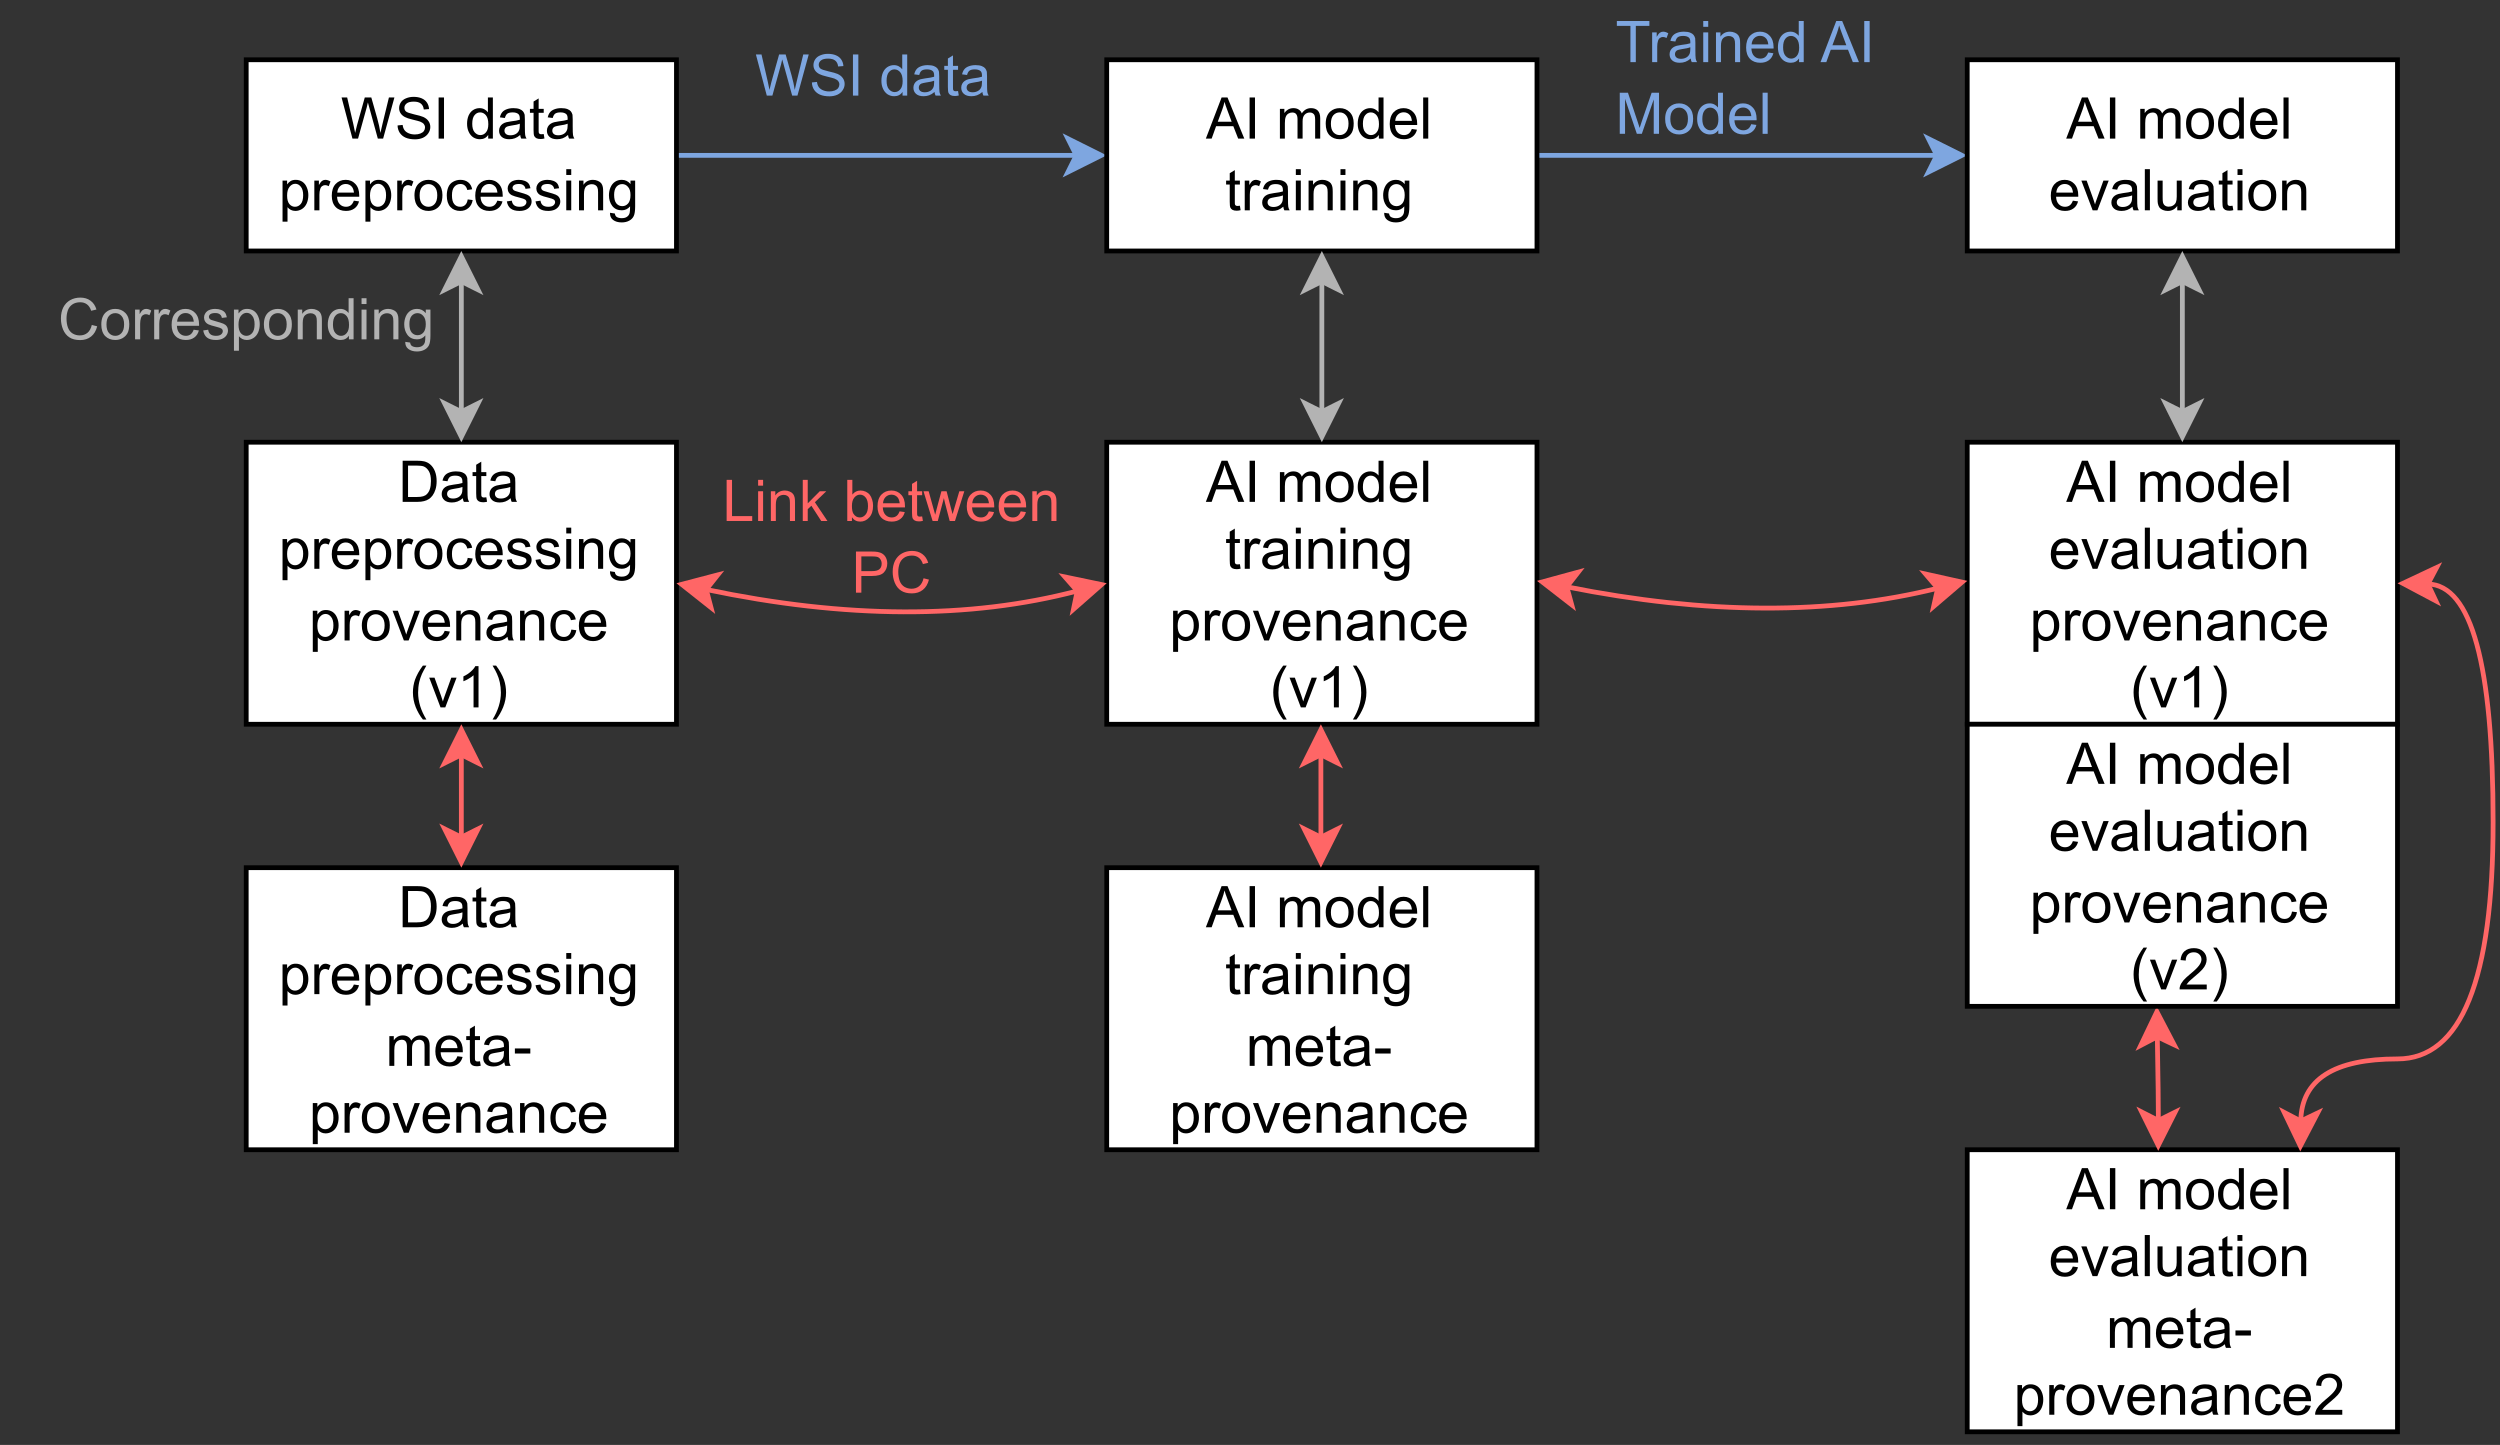 <?xml version="1.0" encoding="UTF-8"?>
<svg xmlns="http://www.w3.org/2000/svg" xmlns:xlink="http://www.w3.org/1999/xlink" width="377.04pt" height="217.92pt" viewBox="0 0 377.04 217.92" version="1.1">
<rect x="0" y="0" width="377.04" height="217.92" fill="#333333" stroke="none"/>
<defs>
<g>
<symbol overflow="visible" id="glyph0-0">
<path style="stroke:none;" d=""/>
</symbol>
<symbol overflow="visible" id="glyph0-1">
<path style="stroke:none;" d="M 0.672 0 L 0.672 -6.203 L 2.797 -6.203 C 3.285 -6.203 3.656 -6.172 3.906 -6.109 C 4.258 -6.023 4.562 -5.875 4.812 -5.656 C 5.133 -5.383 5.379 -5.031 5.547 -4.594 C 5.711 -4.164 5.797 -3.676 5.797 -3.125 C 5.797 -2.656 5.738 -2.238 5.625 -1.875 C 5.508 -1.508 5.363 -1.207 5.188 -0.969 C 5.02 -0.738 4.832 -0.555 4.625 -0.422 C 4.426 -0.285 4.18 -0.18 3.891 -0.109 C 3.609 -0.035 3.281 0 2.906 0 Z M 1.484 -0.734 L 2.812 -0.734 C 3.219 -0.734 3.535 -0.77 3.766 -0.844 C 4.004 -0.914 4.191 -1.023 4.328 -1.172 C 4.523 -1.359 4.676 -1.613 4.781 -1.938 C 4.883 -2.27 4.938 -2.672 4.938 -3.141 C 4.938 -3.785 4.832 -4.281 4.625 -4.625 C 4.414 -4.977 4.156 -5.219 3.844 -5.344 C 3.625 -5.426 3.273 -5.469 2.797 -5.469 L 1.484 -5.469 Z M 1.484 -0.734 "/>
</symbol>
<symbol overflow="visible" id="glyph0-2">
<path style="stroke:none;" d="M 3.5 -0.547 C 3.219 -0.305 2.945 -0.141 2.688 -0.047 C 2.426 0.047 2.145 0.094 1.844 0.094 C 1.352 0.094 0.973 -0.023 0.703 -0.266 C 0.441 -0.504 0.312 -0.812 0.312 -1.188 C 0.312 -1.406 0.359 -1.602 0.453 -1.781 C 0.555 -1.969 0.688 -2.113 0.844 -2.219 C 1.008 -2.332 1.195 -2.414 1.406 -2.469 C 1.551 -2.508 1.773 -2.551 2.078 -2.594 C 2.691 -2.664 3.145 -2.75 3.438 -2.844 C 3.438 -2.945 3.438 -3.016 3.438 -3.047 C 3.438 -3.359 3.363 -3.578 3.219 -3.703 C 3.031 -3.867 2.742 -3.953 2.359 -3.953 C 2.004 -3.953 1.738 -3.891 1.562 -3.766 C 1.395 -3.641 1.27 -3.422 1.188 -3.109 L 0.438 -3.203 C 0.508 -3.523 0.625 -3.781 0.781 -3.969 C 0.938 -4.164 1.16 -4.316 1.453 -4.422 C 1.742 -4.535 2.082 -4.594 2.469 -4.594 C 2.852 -4.594 3.164 -4.547 3.406 -4.453 C 3.645 -4.359 3.816 -4.242 3.922 -4.109 C 4.035 -3.973 4.117 -3.801 4.172 -3.594 C 4.191 -3.469 4.203 -3.234 4.203 -2.891 L 4.203 -1.875 C 4.203 -1.164 4.219 -0.719 4.25 -0.531 C 4.281 -0.352 4.348 -0.176 4.453 0 L 3.656 0 C 3.57 -0.156 3.52 -0.336 3.5 -0.547 Z M 3.438 -2.25 C 3.156 -2.133 2.738 -2.039 2.188 -1.969 C 1.875 -1.914 1.648 -1.863 1.516 -1.812 C 1.391 -1.758 1.289 -1.676 1.219 -1.562 C 1.156 -1.457 1.125 -1.336 1.125 -1.203 C 1.125 -1.004 1.195 -0.836 1.344 -0.703 C 1.5 -0.566 1.727 -0.5 2.031 -0.5 C 2.32 -0.5 2.582 -0.562 2.812 -0.688 C 3.039 -0.812 3.207 -0.988 3.312 -1.219 C 3.395 -1.383 3.438 -1.633 3.438 -1.969 Z M 3.438 -2.25 "/>
</symbol>
<symbol overflow="visible" id="glyph0-3">
<path style="stroke:none;" d="M 2.234 -0.688 L 2.344 -0.016 C 2.125 0.035 1.93 0.062 1.766 0.062 C 1.492 0.062 1.281 0.02 1.125 -0.062 C 0.969 -0.156 0.859 -0.27 0.797 -0.406 C 0.734 -0.551 0.703 -0.852 0.703 -1.312 L 0.703 -3.891 L 0.156 -3.891 L 0.156 -4.484 L 0.703 -4.484 L 0.703 -5.594 L 1.469 -6.062 L 1.469 -4.484 L 2.234 -4.484 L 2.234 -3.891 L 1.469 -3.891 L 1.469 -1.266 C 1.469 -1.055 1.477 -0.922 1.5 -0.859 C 1.531 -0.797 1.578 -0.742 1.641 -0.703 C 1.703 -0.672 1.785 -0.656 1.891 -0.656 C 1.984 -0.656 2.098 -0.664 2.234 -0.688 Z M 2.234 -0.688 "/>
</symbol>
<symbol overflow="visible" id="glyph0-4">
<path style="stroke:none;" d="M 0.578 1.719 L 0.578 -4.484 L 1.266 -4.484 L 1.266 -3.906 C 1.43 -4.133 1.613 -4.305 1.812 -4.422 C 2.02 -4.535 2.27 -4.594 2.562 -4.594 C 2.945 -4.594 3.285 -4.492 3.578 -4.297 C 3.867 -4.098 4.086 -3.816 4.234 -3.453 C 4.391 -3.098 4.469 -2.707 4.469 -2.281 C 4.469 -1.82 4.383 -1.406 4.219 -1.031 C 4.051 -0.664 3.812 -0.383 3.5 -0.188 C 3.188 0 2.859 0.094 2.516 0.094 C 2.254 0.094 2.023 0.039 1.828 -0.062 C 1.629 -0.164 1.461 -0.301 1.328 -0.469 L 1.328 1.719 Z M 1.266 -2.219 C 1.266 -1.645 1.379 -1.219 1.609 -0.938 C 1.848 -0.664 2.129 -0.531 2.453 -0.531 C 2.797 -0.531 3.086 -0.672 3.328 -0.953 C 3.566 -1.234 3.688 -1.676 3.688 -2.281 C 3.688 -2.852 3.566 -3.281 3.328 -3.562 C 3.098 -3.852 2.82 -4 2.5 -4 C 2.164 -4 1.875 -3.844 1.625 -3.531 C 1.383 -3.227 1.266 -2.789 1.266 -2.219 Z M 1.266 -2.219 "/>
</symbol>
<symbol overflow="visible" id="glyph0-5">
<path style="stroke:none;" d="M 0.562 0 L 0.562 -4.484 L 1.25 -4.484 L 1.25 -3.812 C 1.426 -4.125 1.586 -4.332 1.734 -4.438 C 1.879 -4.539 2.039 -4.594 2.219 -4.594 C 2.477 -4.594 2.738 -4.508 3 -4.344 L 2.734 -3.641 C 2.547 -3.742 2.363 -3.797 2.188 -3.797 C 2.02 -3.797 1.867 -3.742 1.734 -3.641 C 1.598 -3.547 1.504 -3.41 1.453 -3.234 C 1.367 -2.961 1.328 -2.664 1.328 -2.344 L 1.328 0 Z M 0.562 0 "/>
</symbol>
<symbol overflow="visible" id="glyph0-6">
<path style="stroke:none;" d="M 3.641 -1.453 L 4.422 -1.344 C 4.305 -0.883 4.078 -0.531 3.734 -0.281 C 3.398 -0.031 2.973 0.094 2.453 0.094 C 1.797 0.094 1.273 -0.102 0.891 -0.5 C 0.504 -0.906 0.312 -1.473 0.312 -2.203 C 0.312 -2.961 0.504 -3.551 0.891 -3.969 C 1.285 -4.383 1.789 -4.594 2.406 -4.594 C 3.008 -4.594 3.5 -4.383 3.875 -3.969 C 4.258 -3.562 4.453 -2.988 4.453 -2.25 C 4.453 -2.207 4.453 -2.141 4.453 -2.047 L 1.109 -2.047 C 1.129 -1.555 1.266 -1.18 1.516 -0.922 C 1.766 -0.66 2.078 -0.531 2.453 -0.531 C 2.734 -0.531 2.973 -0.602 3.172 -0.75 C 3.367 -0.895 3.523 -1.129 3.641 -1.453 Z M 1.141 -2.672 L 3.656 -2.672 C 3.613 -3.047 3.516 -3.332 3.359 -3.531 C 3.117 -3.82 2.805 -3.969 2.422 -3.969 C 2.066 -3.969 1.77 -3.848 1.531 -3.609 C 1.301 -3.379 1.172 -3.066 1.141 -2.672 Z M 1.141 -2.672 "/>
</symbol>
<symbol overflow="visible" id="glyph0-7">
<path style="stroke:none;" d="M 0.281 -2.25 C 0.281 -3.07 0.516 -3.688 0.984 -4.094 C 1.367 -4.426 1.836 -4.594 2.391 -4.594 C 3.004 -4.594 3.508 -4.391 3.906 -3.984 C 4.301 -3.578 4.5 -3.02 4.5 -2.312 C 4.5 -1.727 4.41 -1.27 4.234 -0.938 C 4.055 -0.613 3.801 -0.359 3.469 -0.172 C 3.145 0.004 2.785 0.094 2.391 0.094 C 1.766 0.094 1.254 -0.102 0.859 -0.5 C 0.473 -0.906 0.281 -1.488 0.281 -2.25 Z M 1.062 -2.25 C 1.062 -1.664 1.188 -1.234 1.438 -0.953 C 1.695 -0.672 2.016 -0.531 2.391 -0.531 C 2.766 -0.531 3.078 -0.672 3.328 -0.953 C 3.586 -1.242 3.719 -1.68 3.719 -2.266 C 3.719 -2.828 3.586 -3.25 3.328 -3.531 C 3.078 -3.812 2.766 -3.953 2.391 -3.953 C 2.016 -3.953 1.695 -3.812 1.438 -3.531 C 1.188 -3.25 1.062 -2.82 1.062 -2.25 Z M 1.062 -2.25 "/>
</symbol>
<symbol overflow="visible" id="glyph0-8">
<path style="stroke:none;" d="M 3.5 -1.641 L 4.25 -1.547 C 4.164 -1.035 3.953 -0.633 3.609 -0.344 C 3.273 -0.051 2.863 0.094 2.375 0.094 C 1.758 0.094 1.266 -0.102 0.891 -0.5 C 0.523 -0.906 0.344 -1.484 0.344 -2.234 C 0.344 -2.711 0.422 -3.133 0.578 -3.5 C 0.734 -3.863 0.977 -4.133 1.312 -4.312 C 1.645 -4.5 2.004 -4.594 2.391 -4.594 C 2.867 -4.594 3.266 -4.469 3.578 -4.219 C 3.891 -3.969 4.086 -3.617 4.172 -3.172 L 3.438 -3.062 C 3.363 -3.363 3.238 -3.586 3.062 -3.734 C 2.883 -3.891 2.664 -3.969 2.406 -3.969 C 2.031 -3.969 1.723 -3.828 1.484 -3.547 C 1.242 -3.273 1.125 -2.844 1.125 -2.25 C 1.125 -1.645 1.238 -1.207 1.469 -0.938 C 1.695 -0.664 2 -0.531 2.375 -0.531 C 2.664 -0.531 2.91 -0.617 3.109 -0.797 C 3.316 -0.984 3.445 -1.266 3.5 -1.641 Z M 3.5 -1.641 "/>
</symbol>
<symbol overflow="visible" id="glyph0-9">
<path style="stroke:none;" d="M 0.266 -1.344 L 1.016 -1.453 C 1.055 -1.148 1.172 -0.922 1.359 -0.766 C 1.555 -0.609 1.832 -0.531 2.188 -0.531 C 2.531 -0.531 2.785 -0.598 2.953 -0.734 C 3.129 -0.879 3.219 -1.047 3.219 -1.234 C 3.219 -1.41 3.141 -1.547 2.984 -1.641 C 2.879 -1.711 2.617 -1.801 2.203 -1.906 C 1.648 -2.039 1.266 -2.16 1.047 -2.266 C 0.836 -2.367 0.676 -2.508 0.562 -2.688 C 0.445 -2.875 0.391 -3.078 0.391 -3.297 C 0.391 -3.492 0.438 -3.676 0.531 -3.844 C 0.625 -4.02 0.75 -4.164 0.906 -4.281 C 1.02 -4.363 1.176 -4.438 1.375 -4.5 C 1.582 -4.562 1.805 -4.594 2.047 -4.594 C 2.398 -4.594 2.707 -4.539 2.969 -4.438 C 3.238 -4.332 3.438 -4.191 3.562 -4.016 C 3.688 -3.848 3.773 -3.617 3.828 -3.328 L 3.078 -3.234 C 3.047 -3.461 2.945 -3.641 2.781 -3.766 C 2.625 -3.898 2.395 -3.969 2.094 -3.969 C 1.75 -3.969 1.5 -3.91 1.344 -3.797 C 1.195 -3.68 1.125 -3.547 1.125 -3.391 C 1.125 -3.285 1.156 -3.195 1.219 -3.125 C 1.281 -3.039 1.379 -2.973 1.516 -2.922 C 1.586 -2.891 1.812 -2.82 2.188 -2.719 C 2.727 -2.57 3.102 -2.453 3.312 -2.359 C 3.52 -2.273 3.688 -2.145 3.812 -1.969 C 3.938 -1.789 4 -1.57 4 -1.312 C 4 -1.062 3.922 -0.82 3.766 -0.594 C 3.617 -0.375 3.406 -0.203 3.125 -0.078 C 2.852 0.035 2.539 0.094 2.188 0.094 C 1.602 0.094 1.156 -0.023 0.844 -0.266 C 0.539 -0.504 0.348 -0.863 0.266 -1.344 Z M 0.266 -1.344 "/>
</symbol>
<symbol overflow="visible" id="glyph0-10">
<path style="stroke:none;" d="M 0.578 -5.328 L 0.578 -6.203 L 1.328 -6.203 L 1.328 -5.328 Z M 0.578 0 L 0.578 -4.484 L 1.328 -4.484 L 1.328 0 Z M 0.578 0 "/>
</symbol>
<symbol overflow="visible" id="glyph0-11">
<path style="stroke:none;" d="M 0.578 0 L 0.578 -4.484 L 1.25 -4.484 L 1.25 -3.844 C 1.582 -4.344 2.062 -4.594 2.688 -4.594 C 2.957 -4.594 3.203 -4.539 3.422 -4.438 C 3.648 -4.344 3.82 -4.219 3.938 -4.062 C 4.051 -3.906 4.129 -3.719 4.172 -3.5 C 4.203 -3.352 4.219 -3.109 4.219 -2.766 L 4.219 0 L 3.453 0 L 3.453 -2.734 C 3.453 -3.047 3.422 -3.273 3.359 -3.422 C 3.305 -3.578 3.203 -3.703 3.047 -3.797 C 2.898 -3.891 2.723 -3.938 2.516 -3.938 C 2.191 -3.938 1.91 -3.832 1.672 -3.625 C 1.441 -3.414 1.328 -3.023 1.328 -2.453 L 1.328 0 Z M 0.578 0 "/>
</symbol>
<symbol overflow="visible" id="glyph0-12">
<path style="stroke:none;" d="M 0.438 0.375 L 1.172 0.484 C 1.203 0.711 1.285 0.879 1.422 0.984 C 1.617 1.117 1.879 1.188 2.203 1.188 C 2.555 1.188 2.828 1.113 3.016 0.969 C 3.211 0.832 3.344 0.641 3.406 0.391 C 3.445 0.234 3.469 -0.094 3.469 -0.594 C 3.133 -0.195 2.719 0 2.219 0 C 1.602 0 1.125 -0.219 0.781 -0.656 C 0.445 -1.102 0.281 -1.641 0.281 -2.266 C 0.281 -2.691 0.359 -3.086 0.516 -3.453 C 0.672 -3.816 0.895 -4.098 1.188 -4.297 C 1.477 -4.492 1.82 -4.594 2.219 -4.594 C 2.75 -4.594 3.188 -4.379 3.531 -3.953 L 3.531 -4.484 L 4.234 -4.484 L 4.234 -0.609 C 4.234 0.086 4.16 0.582 4.016 0.875 C 3.879 1.164 3.656 1.395 3.344 1.562 C 3.031 1.738 2.648 1.828 2.203 1.828 C 1.672 1.828 1.238 1.703 0.906 1.453 C 0.582 1.211 0.426 0.852 0.438 0.375 Z M 1.062 -2.328 C 1.062 -1.734 1.176 -1.301 1.406 -1.031 C 1.645 -0.758 1.941 -0.625 2.297 -0.625 C 2.641 -0.625 2.93 -0.758 3.172 -1.031 C 3.41 -1.301 3.531 -1.723 3.531 -2.297 C 3.531 -2.848 3.406 -3.258 3.156 -3.531 C 2.914 -3.812 2.625 -3.953 2.281 -3.953 C 1.938 -3.953 1.645 -3.816 1.406 -3.547 C 1.176 -3.273 1.062 -2.867 1.062 -2.328 Z M 1.062 -2.328 "/>
</symbol>
<symbol overflow="visible" id="glyph0-13">
<path style="stroke:none;" d="M 1.812 0 L 0.109 -4.484 L 0.906 -4.484 L 1.875 -1.797 C 1.977 -1.504 2.078 -1.203 2.172 -0.891 C 2.234 -1.129 2.328 -1.414 2.453 -1.75 L 3.438 -4.484 L 4.234 -4.484 L 2.531 0 Z M 1.812 0 "/>
</symbol>
<symbol overflow="visible" id="glyph0-14">
<path style="stroke:none;" d="M 2.031 1.828 C 1.602 1.297 1.242 0.676 0.953 -0.031 C 0.672 -0.75 0.531 -1.488 0.531 -2.25 C 0.531 -2.914 0.633 -3.555 0.844 -4.172 C 1.102 -4.879 1.5 -5.586 2.031 -6.297 L 2.562 -6.297 C 2.227 -5.711 2.004 -5.297 1.891 -5.047 C 1.723 -4.66 1.586 -4.254 1.484 -3.828 C 1.367 -3.297 1.312 -2.766 1.312 -2.234 C 1.312 -0.879 1.727 0.473 2.562 1.828 Z M 2.031 1.828 "/>
</symbol>
<symbol overflow="visible" id="glyph0-15">
<path style="stroke:none;" d="M 3.219 0 L 2.469 0 L 2.469 -4.844 C 2.281 -4.676 2.035 -4.504 1.734 -4.328 C 1.441 -4.148 1.176 -4.02 0.938 -3.938 L 0.938 -4.672 C 1.363 -4.867 1.734 -5.109 2.047 -5.391 C 2.367 -5.672 2.598 -5.945 2.734 -6.219 L 3.219 -6.219 Z M 3.219 0 "/>
</symbol>
<symbol overflow="visible" id="glyph0-16">
<path style="stroke:none;" d="M 1.062 1.828 L 0.531 1.828 C 1.363 0.473 1.781 -0.879 1.781 -2.234 C 1.781 -2.766 1.723 -3.289 1.609 -3.812 C 1.516 -4.238 1.379 -4.645 1.203 -5.031 C 1.098 -5.289 0.875 -5.711 0.531 -6.297 L 1.062 -6.297 C 1.594 -5.586 1.988 -4.879 2.25 -4.172 C 2.457 -3.555 2.562 -2.914 2.562 -2.25 C 2.562 -1.488 2.414 -0.75 2.125 -0.031 C 1.832 0.676 1.477 1.297 1.062 1.828 Z M 1.062 1.828 "/>
</symbol>
<symbol overflow="visible" id="glyph0-17">
<path style="stroke:none;" d="M -0.016 0 L 2.359 -6.203 L 3.25 -6.203 L 5.781 0 L 4.859 0 L 4.125 -1.875 L 1.531 -1.875 L 0.859 0 Z M 1.781 -2.547 L 3.875 -2.547 L 3.234 -4.266 C 3.035 -4.785 2.891 -5.211 2.797 -5.547 C 2.711 -5.148 2.598 -4.754 2.453 -4.359 Z M 1.781 -2.547 "/>
</symbol>
<symbol overflow="visible" id="glyph0-18">
<path style="stroke:none;" d="M 0.812 0 L 0.812 -6.203 L 1.625 -6.203 L 1.625 0 Z M 0.812 0 "/>
</symbol>
<symbol overflow="visible" id="glyph0-19">
<path style="stroke:none;" d=""/>
</symbol>
<symbol overflow="visible" id="glyph0-20">
<path style="stroke:none;" d="M 0.578 0 L 0.578 -4.484 L 1.25 -4.484 L 1.25 -3.859 C 1.395 -4.078 1.582 -4.254 1.812 -4.391 C 2.051 -4.523 2.316 -4.594 2.609 -4.594 C 2.941 -4.594 3.211 -4.52 3.422 -4.375 C 3.641 -4.238 3.789 -4.047 3.875 -3.797 C 4.227 -4.328 4.691 -4.594 5.266 -4.594 C 5.711 -4.594 6.055 -4.469 6.297 -4.219 C 6.535 -3.969 6.656 -3.586 6.656 -3.078 L 6.656 0 L 5.891 0 L 5.891 -2.828 C 5.891 -3.129 5.863 -3.348 5.812 -3.484 C 5.77 -3.617 5.68 -3.727 5.547 -3.812 C 5.422 -3.895 5.27 -3.938 5.094 -3.938 C 4.781 -3.938 4.52 -3.828 4.312 -3.609 C 4.102 -3.398 4 -3.066 4 -2.609 L 4 0 L 3.234 0 L 3.234 -2.922 C 3.234 -3.254 3.172 -3.504 3.047 -3.672 C 2.922 -3.848 2.719 -3.938 2.438 -3.938 C 2.227 -3.938 2.031 -3.879 1.844 -3.766 C 1.664 -3.648 1.535 -3.484 1.453 -3.266 C 1.367 -3.047 1.328 -2.734 1.328 -2.328 L 1.328 0 Z M 0.578 0 "/>
</symbol>
<symbol overflow="visible" id="glyph0-21">
<path style="stroke:none;" d="M 3.484 0 L 3.484 -0.562 C 3.203 -0.125 2.785 0.094 2.234 0.094 C 1.867 0.094 1.535 0 1.234 -0.188 C 0.941 -0.383 0.711 -0.66 0.547 -1.016 C 0.379 -1.367 0.297 -1.773 0.297 -2.234 C 0.297 -2.68 0.367 -3.086 0.516 -3.453 C 0.672 -3.816 0.895 -4.098 1.188 -4.297 C 1.488 -4.492 1.82 -4.594 2.188 -4.594 C 2.457 -4.594 2.695 -4.535 2.906 -4.422 C 3.125 -4.305 3.301 -4.156 3.438 -3.969 L 3.438 -6.203 L 4.188 -6.203 L 4.188 0 Z M 1.078 -2.234 C 1.078 -1.66 1.195 -1.234 1.438 -0.953 C 1.688 -0.672 1.973 -0.531 2.297 -0.531 C 2.629 -0.531 2.91 -0.664 3.141 -0.938 C 3.379 -1.207 3.5 -1.617 3.5 -2.172 C 3.5 -2.785 3.379 -3.234 3.141 -3.516 C 2.898 -3.805 2.609 -3.953 2.266 -3.953 C 1.93 -3.953 1.648 -3.812 1.422 -3.531 C 1.191 -3.258 1.078 -2.828 1.078 -2.234 Z M 1.078 -2.234 "/>
</symbol>
<symbol overflow="visible" id="glyph0-22">
<path style="stroke:none;" d="M 0.547 0 L 0.547 -6.203 L 1.312 -6.203 L 1.312 0 Z M 0.547 0 "/>
</symbol>
<symbol overflow="visible" id="glyph0-23">
<path style="stroke:none;" d="M 3.516 0 L 3.516 -0.656 C 3.16 -0.156 2.688 0.094 2.094 0.094 C 1.82 0.094 1.57 0.047 1.344 -0.047 C 1.113 -0.148 0.941 -0.273 0.828 -0.422 C 0.723 -0.578 0.645 -0.77 0.594 -1 C 0.562 -1.145 0.547 -1.379 0.547 -1.703 L 0.547 -4.484 L 1.312 -4.484 L 1.312 -2 C 1.312 -1.602 1.328 -1.336 1.359 -1.203 C 1.41 -0.992 1.508 -0.832 1.656 -0.719 C 1.812 -0.602 2.004 -0.547 2.234 -0.547 C 2.461 -0.547 2.676 -0.602 2.875 -0.719 C 3.082 -0.844 3.227 -1.004 3.312 -1.203 C 3.395 -1.41 3.438 -1.703 3.438 -2.078 L 3.438 -4.484 L 4.188 -4.484 L 4.188 0 Z M 3.516 0 "/>
</symbol>
<symbol overflow="visible" id="glyph0-24">
<path style="stroke:none;" d="M 1.75 0 L 0.109 -6.203 L 0.953 -6.203 L 1.891 -2.141 C 1.992 -1.711 2.082 -1.285 2.156 -0.859 C 2.312 -1.523 2.406 -1.91 2.438 -2.016 L 3.609 -6.203 L 4.594 -6.203 L 5.484 -3.062 C 5.703 -2.281 5.863 -1.547 5.969 -0.859 C 6.051 -1.254 6.156 -1.707 6.281 -2.219 L 7.25 -6.203 L 8.078 -6.203 L 6.375 0 L 5.578 0 L 4.281 -4.719 C 4.164 -5.113 4.098 -5.359 4.078 -5.453 C 4.016 -5.16 3.957 -4.914 3.906 -4.719 L 2.594 0 Z M 1.75 0 "/>
</symbol>
<symbol overflow="visible" id="glyph0-25">
<path style="stroke:none;" d="M 0.391 -1.984 L 1.156 -2.062 C 1.195 -1.75 1.285 -1.492 1.422 -1.297 C 1.555 -1.098 1.766 -0.938 2.047 -0.812 C 2.328 -0.688 2.645 -0.625 3 -0.625 C 3.312 -0.625 3.586 -0.672 3.828 -0.766 C 4.066 -0.859 4.242 -0.984 4.359 -1.141 C 4.473 -1.305 4.531 -1.488 4.531 -1.688 C 4.531 -1.875 4.473 -2.039 4.359 -2.188 C 4.242 -2.332 4.055 -2.457 3.797 -2.562 C 3.629 -2.625 3.258 -2.723 2.688 -2.859 C 2.125 -2.992 1.727 -3.125 1.5 -3.25 C 1.207 -3.406 0.988 -3.598 0.844 -3.828 C 0.695 -4.055 0.625 -4.312 0.625 -4.594 C 0.625 -4.906 0.711 -5.195 0.891 -5.469 C 1.066 -5.738 1.328 -5.941 1.672 -6.078 C 2.016 -6.223 2.395 -6.297 2.812 -6.297 C 3.27 -6.297 3.672 -6.223 4.016 -6.078 C 4.367 -5.93 4.641 -5.711 4.828 -5.422 C 5.016 -5.141 5.117 -4.816 5.141 -4.453 L 4.344 -4.391 C 4.301 -4.785 4.156 -5.082 3.906 -5.281 C 3.664 -5.477 3.312 -5.578 2.844 -5.578 C 2.344 -5.578 1.977 -5.484 1.75 -5.297 C 1.531 -5.117 1.422 -4.906 1.422 -4.656 C 1.422 -4.426 1.5 -4.238 1.656 -4.094 C 1.812 -3.957 2.223 -3.812 2.891 -3.656 C 3.555 -3.508 4.016 -3.379 4.266 -3.266 C 4.629 -3.098 4.895 -2.883 5.062 -2.625 C 5.238 -2.375 5.328 -2.082 5.328 -1.75 C 5.328 -1.414 5.227 -1.102 5.031 -0.812 C 4.844 -0.52 4.57 -0.289 4.219 -0.125 C 3.863 0.031 3.469 0.109 3.031 0.109 C 2.469 0.109 1.992 0.023 1.609 -0.141 C 1.234 -0.305 0.938 -0.551 0.719 -0.875 C 0.508 -1.207 0.398 -1.578 0.391 -1.984 Z M 0.391 -1.984 "/>
</symbol>
<symbol overflow="visible" id="glyph0-26">
<path style="stroke:none;" d="M 0.641 0 L 0.641 -6.203 L 1.453 -6.203 L 1.453 -0.734 L 4.5 -0.734 L 4.5 0 Z M 0.641 0 "/>
</symbol>
<symbol overflow="visible" id="glyph0-27">
<path style="stroke:none;" d="M 0.578 0 L 0.578 -6.203 L 1.328 -6.203 L 1.328 -2.656 L 3.141 -4.484 L 4.125 -4.484 L 2.406 -2.828 L 4.297 0 L 3.359 0 L 1.875 -2.297 L 1.328 -1.781 L 1.328 0 Z M 0.578 0 "/>
</symbol>
<symbol overflow="visible" id="glyph0-28">
<path style="stroke:none;" d="M 1.266 0 L 0.562 0 L 0.562 -6.203 L 1.328 -6.203 L 1.328 -3.984 C 1.648 -4.391 2.062 -4.594 2.562 -4.594 C 2.832 -4.594 3.094 -4.535 3.344 -4.422 C 3.594 -4.305 3.797 -4.148 3.953 -3.953 C 4.109 -3.754 4.227 -3.508 4.312 -3.219 C 4.406 -2.938 4.453 -2.633 4.453 -2.312 C 4.453 -1.539 4.258 -0.945 3.875 -0.531 C 3.5 -0.113 3.047 0.094 2.516 0.094 C 1.984 0.094 1.566 -0.125 1.266 -0.562 Z M 1.266 -2.281 C 1.266 -1.738 1.336 -1.348 1.484 -1.109 C 1.723 -0.723 2.047 -0.531 2.453 -0.531 C 2.785 -0.531 3.07 -0.672 3.312 -0.953 C 3.562 -1.242 3.688 -1.676 3.688 -2.25 C 3.688 -2.832 3.566 -3.266 3.328 -3.547 C 3.098 -3.828 2.816 -3.969 2.484 -3.969 C 2.148 -3.969 1.863 -3.82 1.625 -3.531 C 1.383 -3.238 1.266 -2.82 1.266 -2.281 Z M 1.266 -2.281 "/>
</symbol>
<symbol overflow="visible" id="glyph0-29">
<path style="stroke:none;" d="M 1.406 0 L 0.031 -4.484 L 0.812 -4.484 L 1.531 -1.891 L 1.797 -0.938 C 1.805 -0.977 1.883 -1.285 2.031 -1.859 L 2.734 -4.484 L 3.516 -4.484 L 4.188 -1.891 L 4.422 -1.031 L 4.672 -1.891 L 5.438 -4.484 L 6.188 -4.484 L 4.781 0 L 3.984 0 L 3.281 -2.688 L 3.109 -3.453 L 2.188 0 Z M 1.406 0 "/>
</symbol>
<symbol overflow="visible" id="glyph0-30">
<path style="stroke:none;" d="M 0.672 0 L 0.672 -6.203 L 3 -6.203 C 3.414 -6.203 3.734 -6.18 3.953 -6.141 C 4.254 -6.086 4.504 -5.988 4.703 -5.844 C 4.91 -5.707 5.078 -5.508 5.203 -5.25 C 5.328 -4.988 5.391 -4.707 5.391 -4.406 C 5.391 -3.875 5.223 -3.426 4.891 -3.062 C 4.555 -2.695 3.953 -2.516 3.078 -2.516 L 1.484 -2.516 L 1.484 0 Z M 1.484 -3.25 L 3.094 -3.25 C 3.625 -3.25 4 -3.348 4.219 -3.547 C 4.438 -3.742 4.547 -4.02 4.547 -4.375 C 4.547 -4.633 4.477 -4.859 4.344 -5.047 C 4.219 -5.234 4.051 -5.352 3.844 -5.406 C 3.695 -5.445 3.441 -5.469 3.078 -5.469 L 1.484 -5.469 Z M 1.484 -3.25 "/>
</symbol>
<symbol overflow="visible" id="glyph0-31">
<path style="stroke:none;" d="M 5.094 -2.172 L 5.906 -1.969 C 5.738 -1.289 5.43 -0.773 4.984 -0.422 C 4.535 -0.066 3.988 0.109 3.344 0.109 C 2.676 0.109 2.133 -0.023 1.719 -0.297 C 1.301 -0.566 0.984 -0.957 0.766 -1.469 C 0.547 -1.988 0.438 -2.547 0.438 -3.141 C 0.438 -3.785 0.555 -4.348 0.797 -4.828 C 1.047 -5.305 1.395 -5.672 1.844 -5.922 C 2.301 -6.172 2.805 -6.297 3.359 -6.297 C 3.973 -6.297 4.488 -6.141 4.906 -5.828 C 5.332 -5.516 5.629 -5.07 5.797 -4.5 L 5 -4.312 C 4.852 -4.758 4.641 -5.082 4.359 -5.281 C 4.086 -5.488 3.75 -5.594 3.344 -5.594 C 2.863 -5.594 2.461 -5.477 2.141 -5.25 C 1.828 -5.031 1.602 -4.727 1.469 -4.344 C 1.344 -3.957 1.281 -3.562 1.281 -3.156 C 1.281 -2.625 1.352 -2.16 1.5 -1.766 C 1.656 -1.367 1.895 -1.07 2.219 -0.875 C 2.539 -0.688 2.895 -0.594 3.281 -0.594 C 3.738 -0.594 4.125 -0.723 4.438 -0.984 C 4.758 -1.254 4.977 -1.648 5.094 -2.172 Z M 5.094 -2.172 "/>
</symbol>
<symbol overflow="visible" id="glyph0-32">
<path style="stroke:none;" d="M 2.25 0 L 2.25 -5.469 L 0.203 -5.469 L 0.203 -6.203 L 5.109 -6.203 L 5.109 -5.469 L 3.062 -5.469 L 3.062 0 Z M 2.25 0 "/>
</symbol>
<symbol overflow="visible" id="glyph0-33">
<path style="stroke:none;" d="M 0.641 0 L 0.641 -6.203 L 1.875 -6.203 L 3.344 -1.812 C 3.477 -1.406 3.578 -1.098 3.641 -0.891 C 3.711 -1.117 3.82 -1.453 3.969 -1.891 L 5.453 -6.203 L 6.562 -6.203 L 6.562 0 L 5.766 0 L 5.766 -5.188 L 3.969 0 L 3.219 0 L 1.438 -5.281 L 1.438 0 Z M 0.641 0 "/>
</symbol>
<symbol overflow="visible" id="glyph0-34">
<path style="stroke:none;" d="M 0.281 -1.859 L 0.281 -2.625 L 2.609 -2.625 L 2.609 -1.859 Z M 0.281 -1.859 "/>
</symbol>
<symbol overflow="visible" id="glyph0-35">
<path style="stroke:none;" d="M 4.359 -0.734 L 4.359 0 L 0.266 0 C 0.254 -0.188 0.281 -0.363 0.344 -0.531 C 0.445 -0.812 0.613 -1.086 0.844 -1.359 C 1.082 -1.629 1.414 -1.941 1.844 -2.297 C 2.52 -2.848 2.973 -3.285 3.203 -3.609 C 3.441 -3.93 3.562 -4.234 3.562 -4.516 C 3.562 -4.816 3.453 -5.07 3.234 -5.281 C 3.023 -5.488 2.75 -5.594 2.406 -5.594 C 2.031 -5.594 1.734 -5.484 1.516 -5.266 C 1.297 -5.047 1.188 -4.738 1.188 -4.344 L 0.406 -4.422 C 0.457 -5.004 0.656 -5.445 1 -5.75 C 1.352 -6.062 1.828 -6.219 2.422 -6.219 C 3.016 -6.219 3.484 -6.051 3.828 -5.719 C 4.172 -5.395 4.344 -4.988 4.344 -4.5 C 4.344 -4.25 4.289 -4.004 4.188 -3.766 C 4.094 -3.523 3.926 -3.27 3.688 -3 C 3.457 -2.738 3.066 -2.379 2.516 -1.922 C 2.055 -1.535 1.766 -1.273 1.641 -1.141 C 1.516 -1.004 1.406 -0.867 1.312 -0.734 Z M 4.359 -0.734 "/>
</symbol>
</g>
<clipPath id="clip1">
  <path d="M 296 173 L 362 173 L 362 216.973 L 296 216.973 Z M 296 173 "/>
</clipPath>
<clipPath id="clip2">
  <path d="M 336 77 L 377 77 L 377 180 L 336 180 Z M 336 77 "/>
</clipPath>
<clipPath id="clip3">
  <path d="M 352 75 L 377 75 L 377 101 L 352 101 Z M 352 75 "/>
</clipPath>
</defs>
<g id="surface1">
<path style="fill-rule:nonzero;fill:rgb(100%,100%,100%);fill-opacity:1;stroke-width:1;stroke-linecap:butt;stroke-linejoin:miter;stroke:rgb(0%,0%,0%);stroke-opacity:1;stroke-miterlimit:4;" d="M 51.002 92.003 L 141.001 92.003 L 141.001 150.999 L 51.002 150.999 Z M 51.002 92.003 " transform="matrix(0.721,0,0,0.721,0.36,0.36)"/>
<g style="fill:rgb(0%,0%,0%);fill-opacity:1;">
  <use xlink:href="#glyph0-1" x="60.055" y="75.688"/>
  <use xlink:href="#glyph0-2" x="66.302" y="75.688"/>
  <use xlink:href="#glyph0-3" x="71.113" y="75.688"/>
  <use xlink:href="#glyph0-2" x="73.516" y="75.688"/>
</g>
<g style="fill:rgb(0%,0%,0%);fill-opacity:1;">
  <use xlink:href="#glyph0-4" x="42.034" y="85.78"/>
  <use xlink:href="#glyph0-5" x="46.845" y="85.78"/>
  <use xlink:href="#glyph0-6" x="49.725" y="85.78"/>
  <use xlink:href="#glyph0-4" x="54.536" y="85.78"/>
  <use xlink:href="#glyph0-5" x="59.347" y="85.78"/>
  <use xlink:href="#glyph0-7" x="62.227" y="85.78"/>
  <use xlink:href="#glyph0-8" x="67.038" y="85.78"/>
  <use xlink:href="#glyph0-6" x="71.363" y="85.78"/>
  <use xlink:href="#glyph0-9" x="76.174" y="85.78"/>
  <use xlink:href="#glyph0-9" x="80.499" y="85.78"/>
  <use xlink:href="#glyph0-10" x="84.824" y="85.78"/>
  <use xlink:href="#glyph0-11" x="86.746" y="85.78"/>
  <use xlink:href="#glyph0-12" x="91.557" y="85.78"/>
</g>
<g style="fill:rgb(0%,0%,0%);fill-opacity:1;">
  <use xlink:href="#glyph0-4" x="46.596" y="96.593"/>
  <use xlink:href="#glyph0-5" x="51.406" y="96.593"/>
  <use xlink:href="#glyph0-7" x="54.287" y="96.593"/>
  <use xlink:href="#glyph0-13" x="59.098" y="96.593"/>
  <use xlink:href="#glyph0-6" x="63.423" y="96.593"/>
  <use xlink:href="#glyph0-11" x="68.234" y="96.593"/>
  <use xlink:href="#glyph0-2" x="73.044" y="96.593"/>
  <use xlink:href="#glyph0-11" x="77.855" y="96.593"/>
  <use xlink:href="#glyph0-8" x="82.666" y="96.593"/>
  <use xlink:href="#glyph0-6" x="86.991" y="96.593"/>
</g>
<g style="fill:rgb(0%,0%,0%);fill-opacity:1;">
  <use xlink:href="#glyph0-14" x="61.745" y="106.684"/>
  <use xlink:href="#glyph0-13" x="64.625" y="106.684"/>
  <use xlink:href="#glyph0-15" x="68.95" y="106.684"/>
  <use xlink:href="#glyph0-16" x="73.761" y="106.684"/>
</g>
<path style="fill-rule:nonzero;fill:rgb(100%,100%,100%);fill-opacity:1;stroke-width:1;stroke-linecap:butt;stroke-linejoin:miter;stroke:rgb(0%,0%,0%);stroke-opacity:1;stroke-miterlimit:4;" d="M 231 92.003 L 320.999 92.003 L 320.999 150.999 L 231 150.999 Z M 231 92.003 " transform="matrix(0.721,0,0,0.721,0.36,0.36)"/>
<g style="fill:rgb(0%,0%,0%);fill-opacity:1;">
  <use xlink:href="#glyph0-17" x="181.877" y="75.688"/>
  <use xlink:href="#glyph0-18" x="187.647" y="75.688"/>
  <use xlink:href="#glyph0-19" x="190.05" y="75.688"/>
  <use xlink:href="#glyph0-20" x="192.453" y="75.688"/>
  <use xlink:href="#glyph0-7" x="199.659" y="75.688"/>
  <use xlink:href="#glyph0-21" x="204.47" y="75.688"/>
  <use xlink:href="#glyph0-6" x="209.28" y="75.688"/>
  <use xlink:href="#glyph0-22" x="214.091" y="75.688"/>
</g>
<g style="fill:rgb(0%,0%,0%);fill-opacity:1;">
  <use xlink:href="#glyph0-3" x="184.761" y="85.78"/>
  <use xlink:href="#glyph0-5" x="187.164" y="85.78"/>
  <use xlink:href="#glyph0-2" x="190.044" y="85.78"/>
  <use xlink:href="#glyph0-10" x="194.855" y="85.78"/>
  <use xlink:href="#glyph0-11" x="196.777" y="85.78"/>
  <use xlink:href="#glyph0-10" x="201.588" y="85.78"/>
  <use xlink:href="#glyph0-11" x="203.51" y="85.78"/>
  <use xlink:href="#glyph0-12" x="208.32" y="85.78"/>
</g>
<g style="fill:rgb(0%,0%,0%);fill-opacity:1;">
  <use xlink:href="#glyph0-4" x="176.347" y="96.593"/>
  <use xlink:href="#glyph0-5" x="181.158" y="96.593"/>
  <use xlink:href="#glyph0-7" x="184.038" y="96.593"/>
  <use xlink:href="#glyph0-13" x="188.849" y="96.593"/>
  <use xlink:href="#glyph0-6" x="193.174" y="96.593"/>
  <use xlink:href="#glyph0-11" x="197.985" y="96.593"/>
  <use xlink:href="#glyph0-2" x="202.796" y="96.593"/>
  <use xlink:href="#glyph0-11" x="207.606" y="96.593"/>
  <use xlink:href="#glyph0-8" x="212.417" y="96.593"/>
  <use xlink:href="#glyph0-6" x="216.742" y="96.593"/>
</g>
<g style="fill:rgb(0%,0%,0%);fill-opacity:1;">
  <use xlink:href="#glyph0-14" x="191.496" y="106.684"/>
  <use xlink:href="#glyph0-13" x="194.377" y="106.684"/>
  <use xlink:href="#glyph0-15" x="198.702" y="106.684"/>
  <use xlink:href="#glyph0-16" x="203.512" y="106.684"/>
</g>
<path style="fill-rule:nonzero;fill:rgb(100%,100%,100%);fill-opacity:1;stroke-width:1;stroke-linecap:butt;stroke-linejoin:miter;stroke:rgb(0%,0%,0%);stroke-opacity:1;stroke-miterlimit:4;" d="M 410.998 92.003 L 500.997 92.003 L 500.997 150.999 L 410.998 150.999 Z M 410.998 92.003 " transform="matrix(0.721,0,0,0.721,0.36,0.36)"/>
<g style="fill:rgb(0%,0%,0%);fill-opacity:1;">
  <use xlink:href="#glyph0-17" x="311.629" y="75.688"/>
  <use xlink:href="#glyph0-18" x="317.398" y="75.688"/>
  <use xlink:href="#glyph0-19" x="319.801" y="75.688"/>
  <use xlink:href="#glyph0-20" x="322.205" y="75.688"/>
  <use xlink:href="#glyph0-7" x="329.41" y="75.688"/>
  <use xlink:href="#glyph0-21" x="334.221" y="75.688"/>
  <use xlink:href="#glyph0-6" x="339.032" y="75.688"/>
  <use xlink:href="#glyph0-22" x="343.843" y="75.688"/>
</g>
<g style="fill:rgb(0%,0%,0%);fill-opacity:1;">
  <use xlink:href="#glyph0-6" x="308.982" y="85.78"/>
  <use xlink:href="#glyph0-13" x="313.793" y="85.78"/>
  <use xlink:href="#glyph0-2" x="318.118" y="85.78"/>
  <use xlink:href="#glyph0-22" x="322.928" y="85.78"/>
  <use xlink:href="#glyph0-23" x="324.85" y="85.78"/>
  <use xlink:href="#glyph0-2" x="329.661" y="85.78"/>
  <use xlink:href="#glyph0-3" x="334.472" y="85.78"/>
  <use xlink:href="#glyph0-10" x="336.875" y="85.78"/>
  <use xlink:href="#glyph0-7" x="338.797" y="85.78"/>
  <use xlink:href="#glyph0-11" x="343.608" y="85.78"/>
</g>
<g style="fill:rgb(0%,0%,0%);fill-opacity:1;">
  <use xlink:href="#glyph0-4" x="306.098" y="96.593"/>
  <use xlink:href="#glyph0-5" x="310.909" y="96.593"/>
  <use xlink:href="#glyph0-7" x="313.79" y="96.593"/>
  <use xlink:href="#glyph0-13" x="318.601" y="96.593"/>
  <use xlink:href="#glyph0-6" x="322.926" y="96.593"/>
  <use xlink:href="#glyph0-11" x="327.736" y="96.593"/>
  <use xlink:href="#glyph0-2" x="332.547" y="96.593"/>
  <use xlink:href="#glyph0-11" x="337.358" y="96.593"/>
  <use xlink:href="#glyph0-8" x="342.169" y="96.593"/>
  <use xlink:href="#glyph0-6" x="346.494" y="96.593"/>
</g>
<g style="fill:rgb(0%,0%,0%);fill-opacity:1;">
  <use xlink:href="#glyph0-14" x="321.247" y="106.684"/>
  <use xlink:href="#glyph0-13" x="324.128" y="106.684"/>
  <use xlink:href="#glyph0-15" x="328.453" y="106.684"/>
  <use xlink:href="#glyph0-16" x="333.264" y="106.684"/>
</g>
<path style="fill:none;stroke-width:1;stroke-linecap:butt;stroke-linejoin:miter;stroke:rgb(49.409%,65.099%,87.839%);stroke-opacity:1;stroke-miterlimit:10;" d="M 141.001 31.998 L 224.628 31.998 " transform="matrix(0.721,0,0,0.721,0.36,0.36)"/>
<path style="fill-rule:nonzero;fill:rgb(49.409%,65.099%,87.839%);fill-opacity:1;stroke-width:1;stroke-linecap:butt;stroke-linejoin:miter;stroke:rgb(49.409%,65.099%,87.839%);stroke-opacity:1;stroke-miterlimit:10;" d="M 229.879 31.998 L 222.883 35.499 L 224.628 31.998 L 222.883 28.503 Z M 229.879 31.998 " transform="matrix(0.721,0,0,0.721,0.36,0.36)"/>
<path style="fill-rule:nonzero;fill:rgb(100%,100%,100%);fill-opacity:1;stroke-width:1;stroke-linecap:butt;stroke-linejoin:miter;stroke:rgb(0%,0%,0%);stroke-opacity:1;stroke-miterlimit:4;" d="M 51.002 12.002 L 141.001 12.002 L 141.001 51.999 L 51.002 51.999 Z M 51.002 12.002 " transform="matrix(0.721,0,0,0.721,0.36,0.36)"/>
<g style="fill:rgb(0%,0%,0%);fill-opacity:1;">
  <use xlink:href="#glyph0-24" x="51.405" y="20.904"/>
  <use xlink:href="#glyph0-25" x="59.569" y="20.904"/>
  <use xlink:href="#glyph0-18" x="65.339" y="20.904"/>
  <use xlink:href="#glyph0-19" x="67.742" y="20.904"/>
  <use xlink:href="#glyph0-21" x="70.145" y="20.904"/>
  <use xlink:href="#glyph0-2" x="74.956" y="20.904"/>
  <use xlink:href="#glyph0-3" x="79.767" y="20.904"/>
  <use xlink:href="#glyph0-2" x="82.17" y="20.904"/>
</g>
<g style="fill:rgb(0%,0%,0%);fill-opacity:1;">
  <use xlink:href="#glyph0-4" x="42.034" y="31.717"/>
  <use xlink:href="#glyph0-5" x="46.845" y="31.717"/>
  <use xlink:href="#glyph0-6" x="49.725" y="31.717"/>
  <use xlink:href="#glyph0-4" x="54.536" y="31.717"/>
  <use xlink:href="#glyph0-5" x="59.347" y="31.717"/>
  <use xlink:href="#glyph0-7" x="62.227" y="31.717"/>
  <use xlink:href="#glyph0-8" x="67.038" y="31.717"/>
  <use xlink:href="#glyph0-6" x="71.363" y="31.717"/>
  <use xlink:href="#glyph0-9" x="76.174" y="31.717"/>
  <use xlink:href="#glyph0-9" x="80.499" y="31.717"/>
  <use xlink:href="#glyph0-10" x="84.824" y="31.717"/>
  <use xlink:href="#glyph0-11" x="86.746" y="31.717"/>
  <use xlink:href="#glyph0-12" x="91.557" y="31.717"/>
</g>
<path style="fill:none;stroke-width:1;stroke-linecap:butt;stroke-linejoin:miter;stroke:rgb(49.409%,65.099%,87.839%);stroke-opacity:1;stroke-miterlimit:10;" d="M 320.999 31.998 L 404.631 31.998 " transform="matrix(0.721,0,0,0.721,0.36,0.36)"/>
<path style="fill-rule:nonzero;fill:rgb(49.409%,65.099%,87.839%);fill-opacity:1;stroke-width:1;stroke-linecap:butt;stroke-linejoin:miter;stroke:rgb(49.409%,65.099%,87.839%);stroke-opacity:1;stroke-miterlimit:10;" d="M 409.882 31.998 L 402.881 35.499 L 404.631 31.998 L 402.881 28.503 Z M 409.882 31.998 " transform="matrix(0.721,0,0,0.721,0.36,0.36)"/>
<path style="fill-rule:nonzero;fill:rgb(100%,100%,100%);fill-opacity:1;stroke-width:1;stroke-linecap:butt;stroke-linejoin:miter;stroke:rgb(0%,0%,0%);stroke-opacity:1;stroke-miterlimit:4;" d="M 231 12.002 L 320.999 12.002 L 320.999 51.999 L 231 51.999 Z M 231 12.002 " transform="matrix(0.721,0,0,0.721,0.36,0.36)"/>
<g style="fill:rgb(0%,0%,0%);fill-opacity:1;">
  <use xlink:href="#glyph0-17" x="181.877" y="20.904"/>
  <use xlink:href="#glyph0-18" x="187.647" y="20.904"/>
  <use xlink:href="#glyph0-19" x="190.05" y="20.904"/>
  <use xlink:href="#glyph0-20" x="192.453" y="20.904"/>
  <use xlink:href="#glyph0-7" x="199.659" y="20.904"/>
  <use xlink:href="#glyph0-21" x="204.47" y="20.904"/>
  <use xlink:href="#glyph0-6" x="209.28" y="20.904"/>
  <use xlink:href="#glyph0-22" x="214.091" y="20.904"/>
</g>
<g style="fill:rgb(0%,0%,0%);fill-opacity:1;">
  <use xlink:href="#glyph0-3" x="184.761" y="31.717"/>
  <use xlink:href="#glyph0-5" x="187.164" y="31.717"/>
  <use xlink:href="#glyph0-2" x="190.044" y="31.717"/>
  <use xlink:href="#glyph0-10" x="194.855" y="31.717"/>
  <use xlink:href="#glyph0-11" x="196.777" y="31.717"/>
  <use xlink:href="#glyph0-10" x="201.588" y="31.717"/>
  <use xlink:href="#glyph0-11" x="203.51" y="31.717"/>
  <use xlink:href="#glyph0-12" x="208.32" y="31.717"/>
</g>
<path style="fill-rule:nonzero;fill:rgb(100%,100%,100%);fill-opacity:1;stroke-width:1;stroke-linecap:butt;stroke-linejoin:miter;stroke:rgb(0%,0%,0%);stroke-opacity:1;stroke-miterlimit:4;" d="M 410.998 12.002 L 500.997 12.002 L 500.997 51.999 L 410.998 51.999 Z M 410.998 12.002 " transform="matrix(0.721,0,0,0.721,0.36,0.36)"/>
<g style="fill:rgb(0%,0%,0%);fill-opacity:1;">
  <use xlink:href="#glyph0-17" x="311.629" y="20.904"/>
  <use xlink:href="#glyph0-18" x="317.398" y="20.904"/>
  <use xlink:href="#glyph0-19" x="319.801" y="20.904"/>
  <use xlink:href="#glyph0-20" x="322.205" y="20.904"/>
  <use xlink:href="#glyph0-7" x="329.41" y="20.904"/>
  <use xlink:href="#glyph0-21" x="334.221" y="20.904"/>
  <use xlink:href="#glyph0-6" x="339.032" y="20.904"/>
  <use xlink:href="#glyph0-22" x="343.843" y="20.904"/>
</g>
<g style="fill:rgb(0%,0%,0%);fill-opacity:1;">
  <use xlink:href="#glyph0-6" x="308.982" y="31.717"/>
  <use xlink:href="#glyph0-13" x="313.793" y="31.717"/>
  <use xlink:href="#glyph0-2" x="318.118" y="31.717"/>
  <use xlink:href="#glyph0-22" x="322.928" y="31.717"/>
  <use xlink:href="#glyph0-23" x="324.85" y="31.717"/>
  <use xlink:href="#glyph0-2" x="329.661" y="31.717"/>
  <use xlink:href="#glyph0-3" x="334.472" y="31.717"/>
  <use xlink:href="#glyph0-10" x="336.875" y="31.717"/>
  <use xlink:href="#glyph0-7" x="338.797" y="31.717"/>
  <use xlink:href="#glyph0-11" x="343.608" y="31.717"/>
</g>
<path style="fill:none;stroke-width:1;stroke-linecap:butt;stroke-linejoin:miter;stroke:rgb(70.2%,70.2%,70.2%);stroke-opacity:1;stroke-miterlimit:10;" d="M 96.002 58.372 L 96.002 85.63 " transform="matrix(0.721,0,0,0.721,0.36,0.36)"/>
<path style="fill-rule:nonzero;fill:rgb(70.2%,70.2%,70.2%);fill-opacity:1;stroke-width:1;stroke-linecap:butt;stroke-linejoin:miter;stroke:rgb(70.2%,70.2%,70.2%);stroke-opacity:1;stroke-miterlimit:10;" d="M 96.002 53.121 L 99.503 60.123 L 96.002 58.372 L 92.501 60.123 Z M 96.002 53.121 " transform="matrix(0.721,0,0,0.721,0.36,0.36)"/>
<path style="fill-rule:nonzero;fill:rgb(70.2%,70.2%,70.2%);fill-opacity:1;stroke-width:1;stroke-linecap:butt;stroke-linejoin:miter;stroke:rgb(70.2%,70.2%,70.2%);stroke-opacity:1;stroke-miterlimit:10;" d="M 96.002 90.881 L 92.501 83.879 L 96.002 85.63 L 99.503 83.879 Z M 96.002 90.881 " transform="matrix(0.721,0,0,0.721,0.36,0.36)"/>
<path style="fill:none;stroke-width:1;stroke-linecap:butt;stroke-linejoin:miter;stroke:rgb(70.2%,70.2%,70.2%);stroke-opacity:1;stroke-miterlimit:10;" d="M 276 58.372 L 276 85.63 " transform="matrix(0.721,0,0,0.721,0.36,0.36)"/>
<path style="fill-rule:nonzero;fill:rgb(70.2%,70.2%,70.2%);fill-opacity:1;stroke-width:1;stroke-linecap:butt;stroke-linejoin:miter;stroke:rgb(70.2%,70.2%,70.2%);stroke-opacity:1;stroke-miterlimit:10;" d="M 276 53.121 L 279.501 60.123 L 276 58.372 L 272.499 60.123 Z M 276 53.121 " transform="matrix(0.721,0,0,0.721,0.36,0.36)"/>
<path style="fill-rule:nonzero;fill:rgb(70.2%,70.2%,70.2%);fill-opacity:1;stroke-width:1;stroke-linecap:butt;stroke-linejoin:miter;stroke:rgb(70.2%,70.2%,70.2%);stroke-opacity:1;stroke-miterlimit:10;" d="M 276 90.881 L 272.499 83.879 L 276 85.63 L 279.501 83.879 Z M 276 90.881 " transform="matrix(0.721,0,0,0.721,0.36,0.36)"/>
<path style="fill:none;stroke-width:1;stroke-linecap:butt;stroke-linejoin:miter;stroke:rgb(70.2%,70.2%,70.2%);stroke-opacity:1;stroke-miterlimit:10;" d="M 455.998 58.372 L 455.998 85.63 " transform="matrix(0.721,0,0,0.721,0.36,0.36)"/>
<path style="fill-rule:nonzero;fill:rgb(70.2%,70.2%,70.2%);fill-opacity:1;stroke-width:1;stroke-linecap:butt;stroke-linejoin:miter;stroke:rgb(70.2%,70.2%,70.2%);stroke-opacity:1;stroke-miterlimit:10;" d="M 455.998 53.121 L 459.499 60.123 L 455.998 58.372 L 452.503 60.123 Z M 455.998 53.121 " transform="matrix(0.721,0,0,0.721,0.36,0.36)"/>
<path style="fill-rule:nonzero;fill:rgb(70.2%,70.2%,70.2%);fill-opacity:1;stroke-width:1;stroke-linecap:butt;stroke-linejoin:miter;stroke:rgb(70.2%,70.2%,70.2%);stroke-opacity:1;stroke-miterlimit:10;" d="M 455.998 90.881 L 452.503 83.879 L 455.998 85.63 L 459.499 83.879 Z M 455.998 90.881 " transform="matrix(0.721,0,0,0.721,0.36,0.36)"/>
<g style="fill:rgb(49.409%,65.099%,87.839%);fill-opacity:1;">
  <use xlink:href="#glyph0-24" x="113.893" y="14.417"/>
  <use xlink:href="#glyph0-25" x="122.057" y="14.417"/>
  <use xlink:href="#glyph0-18" x="127.827" y="14.417"/>
  <use xlink:href="#glyph0-19" x="130.23" y="14.417"/>
  <use xlink:href="#glyph0-21" x="132.633" y="14.417"/>
  <use xlink:href="#glyph0-2" x="137.444" y="14.417"/>
  <use xlink:href="#glyph0-3" x="142.255" y="14.417"/>
  <use xlink:href="#glyph0-2" x="144.658" y="14.417"/>
</g>
<path style="fill:none;stroke-width:1;stroke-linecap:butt;stroke-linejoin:miter;stroke:rgb(100%,39.999%,39.999%);stroke-opacity:1;stroke-miterlimit:10;" d="M 224.839 123.119 C 202.28 129.042 176.409 128.939 147.228 122.81 " transform="matrix(0.721,0,0,0.721,0.36,0.36)"/>
<path style="fill-rule:nonzero;fill:rgb(100%,39.999%,39.999%);fill-opacity:1;stroke-width:1;stroke-linecap:butt;stroke-linejoin:miter;stroke:rgb(100%,39.999%,39.999%);stroke-opacity:1;stroke-miterlimit:10;" d="M 229.922 121.78 L 224.042 126.95 L 224.839 123.119 L 222.259 120.181 Z M 229.922 121.78 " transform="matrix(0.721,0,0,0.721,0.36,0.36)"/>
<path style="fill-rule:nonzero;fill:rgb(100%,39.999%,39.999%);fill-opacity:1;stroke-width:1;stroke-linecap:butt;stroke-linejoin:miter;stroke:rgb(100%,39.999%,39.999%);stroke-opacity:1;stroke-miterlimit:10;" d="M 142.091 121.731 L 149.661 119.743 L 147.228 122.81 L 148.23 126.592 Z M 142.091 121.731 " transform="matrix(0.721,0,0,0.721,0.36,0.36)"/>
<g style="fill:rgb(100%,39.999%,39.999%);fill-opacity:1;">
  <use xlink:href="#glyph0-26" x="108.948" y="78.572"/>
  <use xlink:href="#glyph0-10" x="113.759" y="78.572"/>
  <use xlink:href="#glyph0-11" x="115.681" y="78.572"/>
  <use xlink:href="#glyph0-27" x="120.492" y="78.572"/>
  <use xlink:href="#glyph0-19" x="124.817" y="78.572"/>
  <use xlink:href="#glyph0-28" x="127.22" y="78.572"/>
  <use xlink:href="#glyph0-6" x="132.031" y="78.572"/>
  <use xlink:href="#glyph0-3" x="136.842" y="78.572"/>
  <use xlink:href="#glyph0-29" x="139.245" y="78.572"/>
  <use xlink:href="#glyph0-6" x="145.492" y="78.572"/>
  <use xlink:href="#glyph0-6" x="150.302" y="78.572"/>
  <use xlink:href="#glyph0-11" x="155.113" y="78.572"/>
</g>
<g style="fill:rgb(100%,39.999%,39.999%);fill-opacity:1;">
  <use xlink:href="#glyph0-30" x="128.422" y="89.384"/>
  <use xlink:href="#glyph0-31" x="134.192" y="89.384"/>
</g>
<g style="fill:rgb(49.409%,65.099%,87.839%);fill-opacity:1;">
  <use xlink:href="#glyph0-32" x="243.644" y="9.371"/>
</g>
<g style="fill:rgb(49.409%,65.099%,87.839%);fill-opacity:1;">
  <use xlink:href="#glyph0-5" x="248.607" y="9.371"/>
  <use xlink:href="#glyph0-2" x="251.488" y="9.371"/>
  <use xlink:href="#glyph0-10" x="256.298" y="9.371"/>
  <use xlink:href="#glyph0-11" x="258.22" y="9.371"/>
  <use xlink:href="#glyph0-6" x="263.031" y="9.371"/>
  <use xlink:href="#glyph0-21" x="267.842" y="9.371"/>
  <use xlink:href="#glyph0-19" x="272.653" y="9.371"/>
</g>
<g style="fill:rgb(49.409%,65.099%,87.839%);fill-opacity:1;">
  <use xlink:href="#glyph0-17" x="274.579" y="9.371"/>
  <use xlink:href="#glyph0-18" x="280.348" y="9.371"/>
</g>
<g style="fill:rgb(49.409%,65.099%,87.839%);fill-opacity:1;">
  <use xlink:href="#glyph0-33" x="243.644" y="20.184"/>
  <use xlink:href="#glyph0-7" x="250.85" y="20.184"/>
  <use xlink:href="#glyph0-21" x="255.661" y="20.184"/>
  <use xlink:href="#glyph0-6" x="260.471" y="20.184"/>
  <use xlink:href="#glyph0-22" x="265.282" y="20.184"/>
</g>
<path style="fill:none;stroke-width:1;stroke-linecap:butt;stroke-linejoin:miter;stroke:rgb(100%,39.999%,39.999%);stroke-opacity:1;stroke-miterlimit:10;" d="M 404.821 122.539 C 382.272 128.18 356.413 128.082 327.242 122.252 " transform="matrix(0.721,0,0,0.721,0.36,0.36)"/>
<path style="fill-rule:nonzero;fill:rgb(100%,39.999%,39.999%);fill-opacity:1;stroke-width:1;stroke-linecap:butt;stroke-linejoin:miter;stroke:rgb(100%,39.999%,39.999%);stroke-opacity:1;stroke-miterlimit:10;" d="M 409.92 121.271 L 403.97 126.359 L 404.821 122.539 L 402.279 119.569 Z M 409.92 121.271 " transform="matrix(0.721,0,0,0.721,0.36,0.36)"/>
<path style="fill-rule:nonzero;fill:rgb(100%,39.999%,39.999%);fill-opacity:1;stroke-width:1;stroke-linecap:butt;stroke-linejoin:miter;stroke:rgb(100%,39.999%,39.999%);stroke-opacity:1;stroke-miterlimit:10;" d="M 322.099 121.222 L 329.648 119.163 L 327.242 122.252 L 328.272 126.018 Z M 322.099 121.222 " transform="matrix(0.721,0,0,0.721,0.36,0.36)"/>
<path style="fill-rule:nonzero;fill:rgb(100%,100%,100%);fill-opacity:1;stroke-width:1;stroke-linecap:butt;stroke-linejoin:miter;stroke:rgb(0%,0%,0%);stroke-opacity:1;stroke-miterlimit:4;" d="M 51.002 180.999 L 141.001 180.999 L 141.001 240.001 L 51.002 240.001 Z M 51.002 180.999 " transform="matrix(0.721,0,0,0.721,0.36,0.36)"/>
<g style="fill:rgb(0%,0%,0%);fill-opacity:1;">
  <use xlink:href="#glyph0-1" x="60.055" y="139.843"/>
  <use xlink:href="#glyph0-2" x="66.302" y="139.843"/>
  <use xlink:href="#glyph0-3" x="71.113" y="139.843"/>
  <use xlink:href="#glyph0-2" x="73.516" y="139.843"/>
</g>
<g style="fill:rgb(0%,0%,0%);fill-opacity:1;">
  <use xlink:href="#glyph0-4" x="42.034" y="149.935"/>
  <use xlink:href="#glyph0-5" x="46.845" y="149.935"/>
  <use xlink:href="#glyph0-6" x="49.725" y="149.935"/>
  <use xlink:href="#glyph0-4" x="54.536" y="149.935"/>
  <use xlink:href="#glyph0-5" x="59.347" y="149.935"/>
  <use xlink:href="#glyph0-7" x="62.227" y="149.935"/>
  <use xlink:href="#glyph0-8" x="67.038" y="149.935"/>
  <use xlink:href="#glyph0-6" x="71.363" y="149.935"/>
  <use xlink:href="#glyph0-9" x="76.174" y="149.935"/>
  <use xlink:href="#glyph0-9" x="80.499" y="149.935"/>
  <use xlink:href="#glyph0-10" x="84.824" y="149.935"/>
  <use xlink:href="#glyph0-11" x="86.746" y="149.935"/>
  <use xlink:href="#glyph0-12" x="91.557" y="149.935"/>
</g>
<g style="fill:rgb(0%,0%,0%);fill-opacity:1;">
  <use xlink:href="#glyph0-20" x="58.14" y="160.748"/>
  <use xlink:href="#glyph0-6" x="65.346" y="160.748"/>
  <use xlink:href="#glyph0-3" x="70.157" y="160.748"/>
  <use xlink:href="#glyph0-2" x="72.56" y="160.748"/>
  <use xlink:href="#glyph0-34" x="77.371" y="160.748"/>
</g>
<g style="fill:rgb(0%,0%,0%);fill-opacity:1;">
  <use xlink:href="#glyph0-4" x="46.596" y="170.839"/>
  <use xlink:href="#glyph0-5" x="51.406" y="170.839"/>
  <use xlink:href="#glyph0-7" x="54.287" y="170.839"/>
  <use xlink:href="#glyph0-13" x="59.098" y="170.839"/>
  <use xlink:href="#glyph0-6" x="63.423" y="170.839"/>
  <use xlink:href="#glyph0-11" x="68.234" y="170.839"/>
  <use xlink:href="#glyph0-2" x="73.044" y="170.839"/>
  <use xlink:href="#glyph0-11" x="77.855" y="170.839"/>
  <use xlink:href="#glyph0-8" x="82.666" y="170.839"/>
  <use xlink:href="#glyph0-6" x="86.991" y="170.839"/>
</g>
<path style="fill-rule:nonzero;fill:rgb(100%,100%,100%);fill-opacity:1;stroke-width:1;stroke-linecap:butt;stroke-linejoin:miter;stroke:rgb(0%,0%,0%);stroke-opacity:1;stroke-miterlimit:4;" d="M 231 180.999 L 320.999 180.999 L 320.999 240.001 L 231 240.001 Z M 231 180.999 " transform="matrix(0.721,0,0,0.721,0.36,0.36)"/>
<g style="fill:rgb(0%,0%,0%);fill-opacity:1;">
  <use xlink:href="#glyph0-17" x="181.877" y="139.843"/>
  <use xlink:href="#glyph0-18" x="187.647" y="139.843"/>
  <use xlink:href="#glyph0-19" x="190.05" y="139.843"/>
  <use xlink:href="#glyph0-20" x="192.453" y="139.843"/>
  <use xlink:href="#glyph0-7" x="199.659" y="139.843"/>
  <use xlink:href="#glyph0-21" x="204.47" y="139.843"/>
  <use xlink:href="#glyph0-6" x="209.28" y="139.843"/>
  <use xlink:href="#glyph0-22" x="214.091" y="139.843"/>
</g>
<g style="fill:rgb(0%,0%,0%);fill-opacity:1;">
  <use xlink:href="#glyph0-3" x="184.761" y="149.935"/>
  <use xlink:href="#glyph0-5" x="187.164" y="149.935"/>
  <use xlink:href="#glyph0-2" x="190.044" y="149.935"/>
  <use xlink:href="#glyph0-10" x="194.855" y="149.935"/>
  <use xlink:href="#glyph0-11" x="196.777" y="149.935"/>
  <use xlink:href="#glyph0-10" x="201.588" y="149.935"/>
  <use xlink:href="#glyph0-11" x="203.51" y="149.935"/>
  <use xlink:href="#glyph0-12" x="208.32" y="149.935"/>
</g>
<g style="fill:rgb(0%,0%,0%);fill-opacity:1;">
  <use xlink:href="#glyph0-20" x="187.892" y="160.748"/>
  <use xlink:href="#glyph0-6" x="195.097" y="160.748"/>
  <use xlink:href="#glyph0-3" x="199.908" y="160.748"/>
  <use xlink:href="#glyph0-2" x="202.311" y="160.748"/>
  <use xlink:href="#glyph0-34" x="207.122" y="160.748"/>
</g>
<g style="fill:rgb(0%,0%,0%);fill-opacity:1;">
  <use xlink:href="#glyph0-4" x="176.347" y="170.839"/>
  <use xlink:href="#glyph0-5" x="181.158" y="170.839"/>
  <use xlink:href="#glyph0-7" x="184.038" y="170.839"/>
  <use xlink:href="#glyph0-13" x="188.849" y="170.839"/>
  <use xlink:href="#glyph0-6" x="193.174" y="170.839"/>
  <use xlink:href="#glyph0-11" x="197.985" y="170.839"/>
  <use xlink:href="#glyph0-2" x="202.796" y="170.839"/>
  <use xlink:href="#glyph0-11" x="207.606" y="170.839"/>
  <use xlink:href="#glyph0-8" x="212.417" y="170.839"/>
  <use xlink:href="#glyph0-6" x="216.742" y="170.839"/>
</g>
<path style="fill:none;stroke-width:1;stroke-linecap:butt;stroke-linejoin:miter;stroke:rgb(100%,39.999%,39.999%);stroke-opacity:1;stroke-miterlimit:10;" d="M 96.002 174.632 C 96.002 174.632 96.002 168.877 96.002 157.372 " transform="matrix(0.721,0,0,0.721,0.36,0.36)"/>
<path style="fill-rule:nonzero;fill:rgb(100%,39.999%,39.999%);fill-opacity:1;stroke-width:1;stroke-linecap:butt;stroke-linejoin:miter;stroke:rgb(100%,39.999%,39.999%);stroke-opacity:1;stroke-miterlimit:10;" d="M 96.002 179.877 L 92.501 172.881 L 96.002 174.632 L 99.503 172.881 Z M 96.002 179.877 " transform="matrix(0.721,0,0,0.721,0.36,0.36)"/>
<path style="fill-rule:nonzero;fill:rgb(100%,39.999%,39.999%);fill-opacity:1;stroke-width:1;stroke-linecap:butt;stroke-linejoin:miter;stroke:rgb(100%,39.999%,39.999%);stroke-opacity:1;stroke-miterlimit:10;" d="M 96.002 152.121 L 99.503 159.123 L 96.002 157.372 L 92.501 159.123 Z M 96.002 152.121 " transform="matrix(0.721,0,0,0.721,0.36,0.36)"/>
<path style="fill:none;stroke-width:1;stroke-linecap:butt;stroke-linejoin:miter;stroke:rgb(100%,39.999%,39.999%);stroke-opacity:1;stroke-miterlimit:10;" d="M 275.799 174.632 C 275.799 174.632 275.799 168.877 275.799 157.372 " transform="matrix(0.721,0,0,0.721,0.36,0.36)"/>
<path style="fill-rule:nonzero;fill:rgb(100%,39.999%,39.999%);fill-opacity:1;stroke-width:1;stroke-linecap:butt;stroke-linejoin:miter;stroke:rgb(100%,39.999%,39.999%);stroke-opacity:1;stroke-miterlimit:10;" d="M 275.799 179.877 L 272.299 172.881 L 275.799 174.632 L 279.3 172.881 Z M 275.799 179.877 " transform="matrix(0.721,0,0,0.721,0.36,0.36)"/>
<path style="fill-rule:nonzero;fill:rgb(100%,39.999%,39.999%);fill-opacity:1;stroke-width:1;stroke-linecap:butt;stroke-linejoin:miter;stroke:rgb(100%,39.999%,39.999%);stroke-opacity:1;stroke-miterlimit:10;" d="M 275.799 152.121 L 279.3 159.123 L 275.799 157.372 L 272.299 159.123 Z M 275.799 152.121 " transform="matrix(0.721,0,0,0.721,0.36,0.36)"/>
<path style=" stroke:none;fill-rule:nonzero;fill:rgb(100%,100%,100%);fill-opacity:1;" d="M 296.625 173.363 L 361.5 173.363 L 361.5 215.891 L 296.625 215.891 Z M 296.625 173.363 "/>
<g clip-path="url(#clip1)" clip-rule="nonzero">
<path style="fill:none;stroke-width:1;stroke-linecap:butt;stroke-linejoin:miter;stroke:rgb(0%,0%,0%);stroke-opacity:1;stroke-miterlimit:4;" d="M 410.998 240.001 L 500.997 240.001 L 500.997 298.998 L 410.998 298.998 Z M 410.998 240.001 " transform="matrix(0.721,0,0,0.721,0.36,0.36)"/>
</g>
<g style="fill:rgb(0%,0%,0%);fill-opacity:1;">
  <use xlink:href="#glyph0-17" x="311.629" y="182.373"/>
  <use xlink:href="#glyph0-18" x="317.398" y="182.373"/>
  <use xlink:href="#glyph0-19" x="319.801" y="182.373"/>
  <use xlink:href="#glyph0-20" x="322.205" y="182.373"/>
  <use xlink:href="#glyph0-7" x="329.41" y="182.373"/>
  <use xlink:href="#glyph0-21" x="334.221" y="182.373"/>
  <use xlink:href="#glyph0-6" x="339.032" y="182.373"/>
  <use xlink:href="#glyph0-22" x="343.843" y="182.373"/>
</g>
<g style="fill:rgb(0%,0%,0%);fill-opacity:1;">
  <use xlink:href="#glyph0-6" x="308.971" y="192.465"/>
  <use xlink:href="#glyph0-13" x="313.781" y="192.465"/>
  <use xlink:href="#glyph0-2" x="318.106" y="192.465"/>
  <use xlink:href="#glyph0-22" x="322.917" y="192.465"/>
  <use xlink:href="#glyph0-23" x="324.839" y="192.465"/>
  <use xlink:href="#glyph0-2" x="329.65" y="192.465"/>
  <use xlink:href="#glyph0-3" x="334.46" y="192.465"/>
  <use xlink:href="#glyph0-10" x="336.864" y="192.465"/>
  <use xlink:href="#glyph0-7" x="338.786" y="192.465"/>
  <use xlink:href="#glyph0-11" x="343.596" y="192.465"/>
</g>
<g style="fill:rgb(0%,0%,0%);fill-opacity:1;">
  <use xlink:href="#glyph0-20" x="317.632" y="203.277"/>
  <use xlink:href="#glyph0-6" x="324.838" y="203.277"/>
  <use xlink:href="#glyph0-3" x="329.648" y="203.277"/>
  <use xlink:href="#glyph0-2" x="332.052" y="203.277"/>
  <use xlink:href="#glyph0-34" x="336.862" y="203.277"/>
</g>
<g style="fill:rgb(0%,0%,0%);fill-opacity:1;">
  <use xlink:href="#glyph0-4" x="303.688" y="213.369"/>
  <use xlink:href="#glyph0-5" x="308.499" y="213.369"/>
  <use xlink:href="#glyph0-7" x="311.379" y="213.369"/>
  <use xlink:href="#glyph0-13" x="316.19" y="213.369"/>
  <use xlink:href="#glyph0-6" x="320.515" y="213.369"/>
  <use xlink:href="#glyph0-11" x="325.326" y="213.369"/>
  <use xlink:href="#glyph0-2" x="330.137" y="213.369"/>
  <use xlink:href="#glyph0-11" x="334.948" y="213.369"/>
  <use xlink:href="#glyph0-8" x="339.758" y="213.369"/>
  <use xlink:href="#glyph0-6" x="344.083" y="213.369"/>
  <use xlink:href="#glyph0-35" x="348.894" y="213.369"/>
</g>
<path style="fill:none;stroke-width:1;stroke-linecap:butt;stroke-linejoin:miter;stroke:rgb(100%,39.999%,39.999%);stroke-opacity:1;stroke-miterlimit:10;" d="M 450.758 216.369 C 450.92 225.375 450.991 231.212 450.98 233.872 " transform="matrix(0.721,0,0,0.721,0.36,0.36)"/>
<path style="fill-rule:nonzero;fill:rgb(100%,39.999%,39.999%);fill-opacity:1;stroke-width:1;stroke-linecap:butt;stroke-linejoin:miter;stroke:rgb(100%,39.999%,39.999%);stroke-opacity:1;stroke-miterlimit:10;" d="M 450.671 211.118 L 454.291 218.049 L 450.758 216.369 L 447.29 218.179 Z M 450.671 211.118 " transform="matrix(0.721,0,0,0.721,0.36,0.36)"/>
<path style="fill-rule:nonzero;fill:rgb(100%,39.999%,39.999%);fill-opacity:1;stroke-width:1;stroke-linecap:butt;stroke-linejoin:miter;stroke:rgb(100%,39.999%,39.999%);stroke-opacity:1;stroke-miterlimit:10;" d="M 450.958 239.118 L 447.49 232.1 L 450.98 233.872 L 454.491 232.128 Z M 450.958 239.118 " transform="matrix(0.721,0,0,0.721,0.36,0.36)"/>
<g clip-path="url(#clip2)" clip-rule="nonzero">
<path style="fill:none;stroke-width:1;stroke-linecap:butt;stroke-linejoin:miter;stroke:rgb(100%,39.999%,39.999%);stroke-opacity:1;stroke-miterlimit:10;" d="M 507.37 121.661 C 516.458 121.888 520.999 138.498 520.999 171.5 C 520.999 204.501 514.334 221.002 500.997 221.002 C 487.667 221.002 480.925 225.332 480.768 233.992 " transform="matrix(0.721,0,0,0.721,0.36,0.36)"/>
</g>
<path style=" stroke:none;fill-rule:nonzero;fill:rgb(100%,39.999%,39.999%);fill-opacity:1;" d="M 362.309 87.965 L 367.414 85.562 L 366.094 88.059 L 367.289 90.609 Z M 362.309 87.965 "/>
<g clip-path="url(#clip3)" clip-rule="nonzero">
<path style="fill:none;stroke-width:1;stroke-linecap:butt;stroke-linejoin:miter;stroke:rgb(100%,39.999%,39.999%);stroke-opacity:1;stroke-miterlimit:10;" d="M 502.119 121.531 L 509.202 118.198 L 507.37 121.661 L 509.028 125.199 Z M 502.119 121.531 " transform="matrix(0.721,0,0,0.721,0.36,0.36)"/>
</g>
<path style="fill-rule:nonzero;fill:rgb(100%,39.999%,39.999%);fill-opacity:1;stroke-width:1;stroke-linecap:butt;stroke-linejoin:miter;stroke:rgb(100%,39.999%,39.999%);stroke-opacity:1;stroke-miterlimit:10;" d="M 480.682 239.243 L 477.3 232.182 L 480.768 233.992 L 484.301 232.301 Z M 480.682 239.243 " transform="matrix(0.721,0,0,0.721,0.36,0.36)"/>
<path style="fill-rule:nonzero;fill:rgb(100%,100%,100%);fill-opacity:1;stroke-width:1;stroke-linecap:butt;stroke-linejoin:miter;stroke:rgb(0%,0%,0%);stroke-opacity:1;stroke-miterlimit:4;" d="M 410.998 150.999 L 500.997 150.999 L 500.997 210.002 L 410.998 210.002 Z M 410.998 150.999 " transform="matrix(0.721,0,0,0.721,0.36,0.36)"/>
<g style="fill:rgb(0%,0%,0%);fill-opacity:1;">
  <use xlink:href="#glyph0-17" x="311.629" y="118.218"/>
  <use xlink:href="#glyph0-18" x="317.398" y="118.218"/>
  <use xlink:href="#glyph0-19" x="319.801" y="118.218"/>
  <use xlink:href="#glyph0-20" x="322.205" y="118.218"/>
  <use xlink:href="#glyph0-7" x="329.41" y="118.218"/>
  <use xlink:href="#glyph0-21" x="334.221" y="118.218"/>
  <use xlink:href="#glyph0-6" x="339.032" y="118.218"/>
  <use xlink:href="#glyph0-22" x="343.843" y="118.218"/>
</g>
<g style="fill:rgb(0%,0%,0%);fill-opacity:1;">
  <use xlink:href="#glyph0-6" x="308.982" y="128.31"/>
  <use xlink:href="#glyph0-13" x="313.793" y="128.31"/>
  <use xlink:href="#glyph0-2" x="318.118" y="128.31"/>
  <use xlink:href="#glyph0-22" x="322.928" y="128.31"/>
  <use xlink:href="#glyph0-23" x="324.85" y="128.31"/>
  <use xlink:href="#glyph0-2" x="329.661" y="128.31"/>
  <use xlink:href="#glyph0-3" x="334.472" y="128.31"/>
  <use xlink:href="#glyph0-10" x="336.875" y="128.31"/>
  <use xlink:href="#glyph0-7" x="338.797" y="128.31"/>
  <use xlink:href="#glyph0-11" x="343.608" y="128.31"/>
</g>
<g style="fill:rgb(0%,0%,0%);fill-opacity:1;">
  <use xlink:href="#glyph0-4" x="306.098" y="139.122"/>
  <use xlink:href="#glyph0-5" x="310.909" y="139.122"/>
  <use xlink:href="#glyph0-7" x="313.79" y="139.122"/>
  <use xlink:href="#glyph0-13" x="318.601" y="139.122"/>
  <use xlink:href="#glyph0-6" x="322.926" y="139.122"/>
  <use xlink:href="#glyph0-11" x="327.736" y="139.122"/>
  <use xlink:href="#glyph0-2" x="332.547" y="139.122"/>
  <use xlink:href="#glyph0-11" x="337.358" y="139.122"/>
  <use xlink:href="#glyph0-8" x="342.169" y="139.122"/>
  <use xlink:href="#glyph0-6" x="346.494" y="139.122"/>
</g>
<g style="fill:rgb(0%,0%,0%);fill-opacity:1;">
  <use xlink:href="#glyph0-14" x="321.247" y="149.214"/>
  <use xlink:href="#glyph0-13" x="324.128" y="149.214"/>
  <use xlink:href="#glyph0-35" x="328.453" y="149.214"/>
  <use xlink:href="#glyph0-16" x="333.264" y="149.214"/>
</g>
<g style="fill:rgb(70.2%,70.2%,70.2%);fill-opacity:1;">
  <use xlink:href="#glyph0-31" x="8.751" y="51.18"/>
  <use xlink:href="#glyph0-7" x="14.998" y="51.18"/>
  <use xlink:href="#glyph0-5" x="19.809" y="51.18"/>
  <use xlink:href="#glyph0-5" x="22.69" y="51.18"/>
  <use xlink:href="#glyph0-6" x="25.57" y="51.18"/>
  <use xlink:href="#glyph0-9" x="30.381" y="51.18"/>
  <use xlink:href="#glyph0-4" x="34.706" y="51.18"/>
  <use xlink:href="#glyph0-7" x="39.517" y="51.18"/>
  <use xlink:href="#glyph0-11" x="44.328" y="51.18"/>
  <use xlink:href="#glyph0-21" x="49.138" y="51.18"/>
  <use xlink:href="#glyph0-10" x="53.949" y="51.18"/>
  <use xlink:href="#glyph0-11" x="55.871" y="51.18"/>
  <use xlink:href="#glyph0-12" x="60.682" y="51.18"/>
</g>
</g>
</svg>
